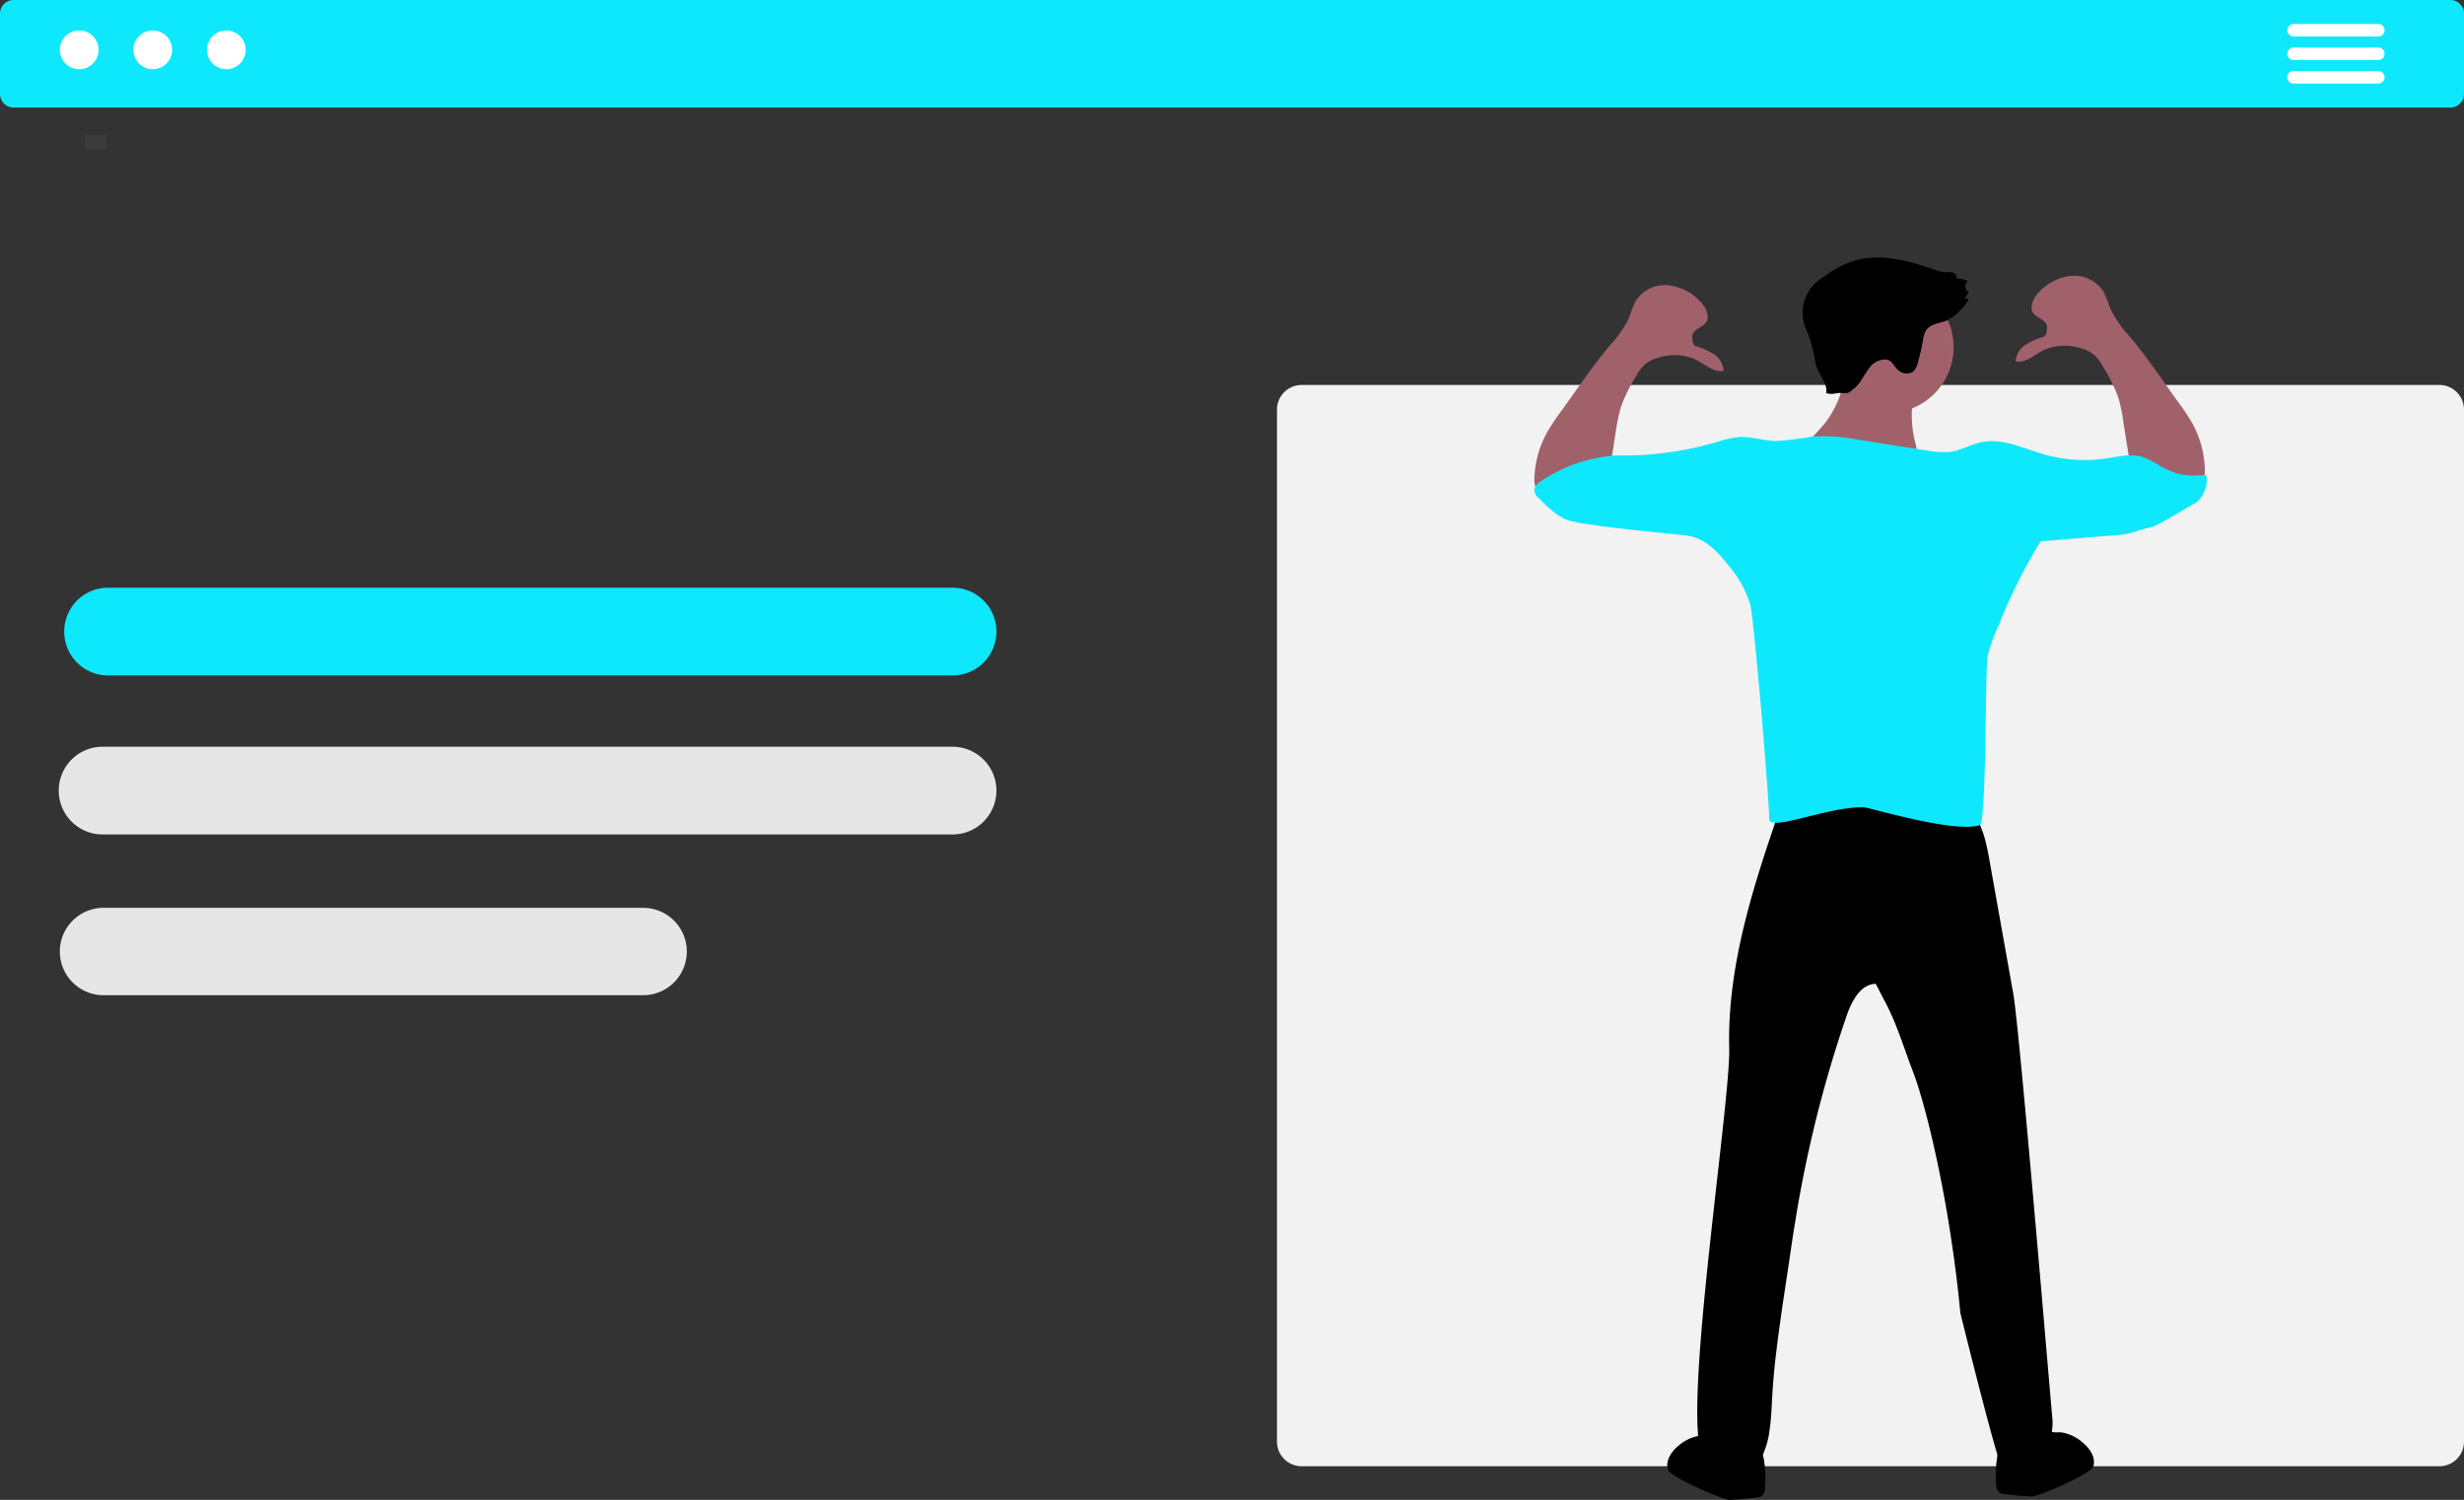 <svg xmlns="http://www.w3.org/2000/svg" xmlns:xlink="http://www.w3.org/1999/xlink" width="800" height="487.002" viewBox="0 0 800 487.002" role="img" artist="Katerina Limpitsouni" source="https://undraw.co/"><rect x="0" y="0" width="800" height="487.002" fill="#333333" stroke="none"/><defs><linearGradient id="a-1352" x1="-18.117" y1="168.355" x2="-18.117" y2="167.355" gradientUnits="objectBoundingBox"><stop offset="0" stop-color="gray" stop-opacity="0.251"/><stop offset="0.54" stop-color="gray" stop-opacity="0.122"/><stop offset="1" stop-color="gray" stop-opacity="0.102"/></linearGradient></defs><g transform="translate(-982.561 -116.635)"><rect width="4.729" height="7.093" transform="translate(1017.16 160.365) rotate(90)" fill="url(#a-1352)"/><path d="M1089.4,216.435H298.258a4.44,4.44,0,0,0-4.428,4.428v26.059a4.444,4.444,0,0,0,4.428,4.445H1089.4a4.443,4.443,0,0,0,4.428-4.445V220.863A4.44,4.44,0,0,0,1089.4,216.435Z" transform="translate(688.731 -99.8)" fill="#0ee8fd"/><ellipse cx="6.292" cy="6.292" rx="6.292" ry="6.292" transform="translate(1001.99 126.534)" fill="#fff"/><ellipse cx="6.292" cy="6.292" rx="6.292" ry="6.292" transform="translate(1025.871 126.534)" fill="#fff"/><ellipse cx="6.292" cy="6.292" rx="6.292" ry="6.292" transform="translate(1049.752 126.534)" fill="#fff"/><path d="M774.505,221.165H747a2.033,2.033,0,0,0,0,4.066h27.507a2.033,2.033,0,1,0,0-4.066Z" transform="translate(980.235 -96.744)" fill="#fff"/><path d="M774.505,225.8H747a2.033,2.033,0,0,0,0,4.066h27.507a2.033,2.033,0,1,0,0-4.066Z" transform="translate(980.235 -93.746)" fill="#fff"/><path d="M774.508,230.445H747a2.041,2.041,0,0,0,0,4.082h27.507a2.041,2.041,0,1,0,0-4.083Z" transform="translate(980.232 -90.747)" fill="#fff"/><path d="M8,0H377.4a8,8,0,0,1,8,8V343.082a8,8,0,0,1-8,8H8a8,8,0,0,1-8-8V8A8,8,0,0,1,8,0Z" transform="translate(1397.165 241.636)" fill="#f2f2f2"/><g transform="translate(1480.696 200.252)"><ellipse cx="21.345" cy="21.345" rx="21.345" ry="21.345" transform="translate(93.462 7.785)" fill="#a1616a"/><path d="M584.007,523.755a53.185,53.185,0,0,1-7.277,7.354,57.805,57.805,0,0,0,41.719,6.869c-.524-1.455-2.426-1.669-3.764-2.406-1.739-1.234-.725-2.364-1.1-4.463a34.93,34.93,0,0,1-1.079-14.585c.261-1.28-2.1-4.49-2.362-5.77a8.326,8.326,0,0,0-4.017-4.424,39.6,39.6,0,0,0-9.7-4.366c-3.532-1.048-5.55-1.533-5.686,2.581a32.7,32.7,0,0,1-6.733,19.21Z" transform="translate(-489.605 -470.001)" fill="#a1616a"/><path d="M649.52,549.458l-2.173-13.777a51.212,51.212,0,0,0-1.727-8.189,52.808,52.808,0,0,0-4.968-9.935,14.671,14.671,0,0,0-2.717-3.629,11.41,11.41,0,0,0-4.191-2.115,16.9,16.9,0,0,0-12.147.466c-3.046,1.475-5.821,4.269-9.217,3.784a6.947,6.947,0,0,1,3.143-5.414,20.508,20.508,0,0,1,5.821-2.6c1.106-.349,1.281-2.251,1.184-3.415-.175-2.154-3.26-2.62-4.482-4.385s0-4.638,1.591-6.4a16.707,16.707,0,0,1,10.692-5.608,11.216,11.216,0,0,1,10.556,5.1A41.019,41.019,0,0,1,643,498.58a34.936,34.936,0,0,0,6.132,9.023c5.821,6.85,10.692,14.262,15.95,21.519a67.136,67.136,0,0,1,4.812,7.257,32.816,32.816,0,0,1,3.881,13.932,8.676,8.676,0,0,1-.64,4.4,6.83,6.83,0,0,1-5.821,3.337,20.627,20.627,0,0,1-6.966-1.4l-8.46-2.852a5.512,5.512,0,0,1-2.717-1.494,2.135,2.135,0,0,1,.349-2.852Z" transform="translate(-456.078 -482.276)" fill="#a1616a"/><path d="M556.151,551.027,558.3,537.25a53.478,53.478,0,0,1,1.747-8.189,51.649,51.649,0,0,1,4.967-9.935,13.717,13.717,0,0,1,2.7-3.609,10.982,10.982,0,0,1,4.191-2.115,16.959,16.959,0,0,1,12.167.446c3.047,1.475,5.821,4.269,9.217,3.784a6.985,6.985,0,0,0-3.143-5.414,20.743,20.743,0,0,0-5.821-2.6c-1.106-.349-1.281-2.251-1.184-3.415.175-2.154,3.24-2.62,4.482-4.385s0-4.638-1.611-6.384a16.687,16.687,0,0,0-10.692-5.627,11.235,11.235,0,0,0-10.556,5.1,41.014,41.014,0,0,0-2.1,5.239,35.333,35.333,0,0,1-6.132,9.023c-5.821,6.85-10.692,14.262-15.97,21.519a65.965,65.965,0,0,0-4.793,7.257,33.123,33.123,0,0,0-3.881,13.932,8.791,8.791,0,0,0,.66,4.424,6.85,6.85,0,0,0,5.918,3.318,20.061,20.061,0,0,0,6.947-1.4l8.48-2.775a5.374,5.374,0,0,0,2.7-1.494A2.135,2.135,0,0,0,556.151,551.027Z" transform="translate(-531.818 -480.799)" fill="#a1616a"/><path d="M637.216,687.134c2.406,1.94,4.521,5.1,3.4,7.995-.931,2.348-18.252,9.766-19.87,9.547-2.949-.116-5.821-.369-8.829-.757a3.514,3.514,0,0,1-1.766-.563,3.746,3.746,0,0,1-.97-2.891,37.122,37.122,0,0,1,.349-8.809,12.613,12.613,0,0,1,4.25-7.509c2.251-1.747,9.081-6.928,11.643-3.609.679.893.408,2.115,1.358,2.852s2.445.33,3.532.466A13.586,13.586,0,0,1,637.216,687.134Z" transform="translate(-459.201 -302.4)" fill="#000000"/><path d="M557.8,687.616c-2.406,1.94-4.521,5.1-3.4,7.995.912,2.348,18.239,9.85,19.851,9.644,2.95-.116,5.821-.369,8.829-.776a3.454,3.454,0,0,0,1.766-.563,3.745,3.745,0,0,0,.989-2.891,38.007,38.007,0,0,0-.368-8.79,12.515,12.515,0,0,0-4.25-7.529c-2.231-1.746-9.062-6.927-11.643-3.609-.679.893-.407,2.134-1.378,2.852s-2.426.33-3.532.466a13.7,13.7,0,0,0-6.869,3.2Z" transform="translate(-510.896 -301.874)" fill="#000000"/><path d="M586.07,579.063c-8.751,25.226-17.25,51.324-16.591,78.083.427,16.2-12.893,102.711-9.954,127.021.815,7.1,9.974,10.013,17.037,11a26.408,26.408,0,0,0,6-13.951c.6-3.881.7-7.9.931-11.837.6-10.09,2.057-20.1,3.493-30.1l1.94-12.865c.621-4.23,1.222-8.46,1.94-12.69a399.059,399.059,0,0,1,16.746-67.2c1.649-4.715,4.463-10.207,9.431-10.342l2.969,5.7c3.881,7.238,6.229,15.31,9.178,22.936,3.881,10.032,11.769,40.95,15.349,78.3,0,0,12.058,48.844,13.486,49.966,2.872,1.94,6.888.951,9.7-1.067a16.552,16.552,0,0,0,6.714-14.32c-.229-1.522-10.614-126.341-12.71-138.178l-7.859-44.048c-1.242-6.947-3.1-14.786-9.295-18.182a23.091,23.091,0,0,0-11.313-1.941C617.214,575.357,601.885,577.589,586.07,579.063Z" transform="translate(-506.183 -400.365)" fill="#000000"/><path d="M749.864,527.58c-5.651.569-9.387.159-14.346-2.608a32.721,32.721,0,0,0-6-3.144c-3.881-1.261-8.15-.155-12.225.446a47.738,47.738,0,0,1-20.006-1.358c-6.791-1.94-13.583-5.453-20.568-3.881-3.279.718-6.248,2.523-9.566,3.046a25.462,25.462,0,0,1-7.762-.408l-22.121-3.454a60.5,60.5,0,0,0-15.174-1.087,98.283,98.283,0,0,1-11.643,1.456c-4.094,0-8.13-1.552-12.225-1.281a33.309,33.309,0,0,0-7.1,1.611,109.307,109.307,0,0,1-32.735,4.366,49.154,49.154,0,0,0-24.624,8.538,3.882,3.882,0,0,0-1.94,2.7,3.976,3.976,0,0,0,1.533,2.678c2.95,2.988,6.074,6.054,10.071,7.335a60.983,60.983,0,0,0,7.529,1.281c6.112,1.126,26.467,2.93,30.7,3.532,5.821.8,9.993,5.492,13.583,10.071a35.259,35.259,0,0,1,6.695,12.186c1.358,5.394,6.333,65.72,6.159,69.465-.272,4.87,19.057-3.961,30.787-3.529,1.951.047,29.844,8.644,37.839,5.695,1.94-4.715,1.511-50.854,2.29-54.807a56.913,56.913,0,0,1,3.629-10.091,177.766,177.766,0,0,1,13.583-27.166c7.956-.64,15.659-1.32,23.615-1.94a36.6,36.6,0,0,0,5.647-.757,72.664,72.664,0,0,1,7.218-2.057c.914-.052,12.078-6.765,13.65-7.619,2.719-1.685,4.563-6.195,3.511-9.216Z" transform="translate(-531.83 -457.014)" fill="#0ee8fd"/><path d="M610.3,520.971a3.881,3.881,0,0,0,4.4.272,5.473,5.473,0,0,0,1.63-2.988,68.723,68.723,0,0,0,1.688-7.374A8.094,8.094,0,0,1,619,507.8c1.417-2.173,4.482-2.29,6.869-3.279a17.851,17.851,0,0,0,7.044-6.908l-1.339-.272,1.261-1.94a2.251,2.251,0,0,1-.349-3.59,7.16,7.16,0,0,0-3.687-.835c.408-.737-.252-1.669-1.048-1.94a8.286,8.286,0,0,0-2.5-.136,12.383,12.383,0,0,1-3.609-.854c-8.266-2.833-17.231-5.336-25.652-2.949a31.9,31.9,0,0,0-10.265,5.375,13.331,13.331,0,0,0-5.453,17.464,45.171,45.171,0,0,1,2.717,9.8c.126,3.153,4.373,7.349,3.553,10.4,2.3.738,2.83-.177,5.238,0,2.423.185,2.076-.168,4.035-1.605,1.94-1.669,3.027-4.25,4.618-6.345a6.578,6.578,0,0,1,5.608-2.949C608.187,517.556,608.575,519.749,610.3,520.971Z" transform="translate(-491.789 -484.138)" fill="#000000"/></g><path d="M14.243,0H288.42a14.243,14.243,0,1,1,0,28.486H14.243A14.243,14.243,0,0,1,14.243,0Z" transform="translate(1003.41 307.46)" fill="#0ee8fd"/><path d="M14.243,0H290.2a14.243,14.243,0,1,1,0,28.486H14.243A14.243,14.243,0,0,1,14.243,0Z" transform="translate(1001.63 359.091)" fill="#e6e6e6"/><path d="M14.186,0h175.19a14.186,14.186,0,1,1,0,28.373H14.186A14.186,14.186,0,0,1,14.186,0Z" transform="translate(1001.99 411.402)" fill="#e6e6e6"/></g></svg>
